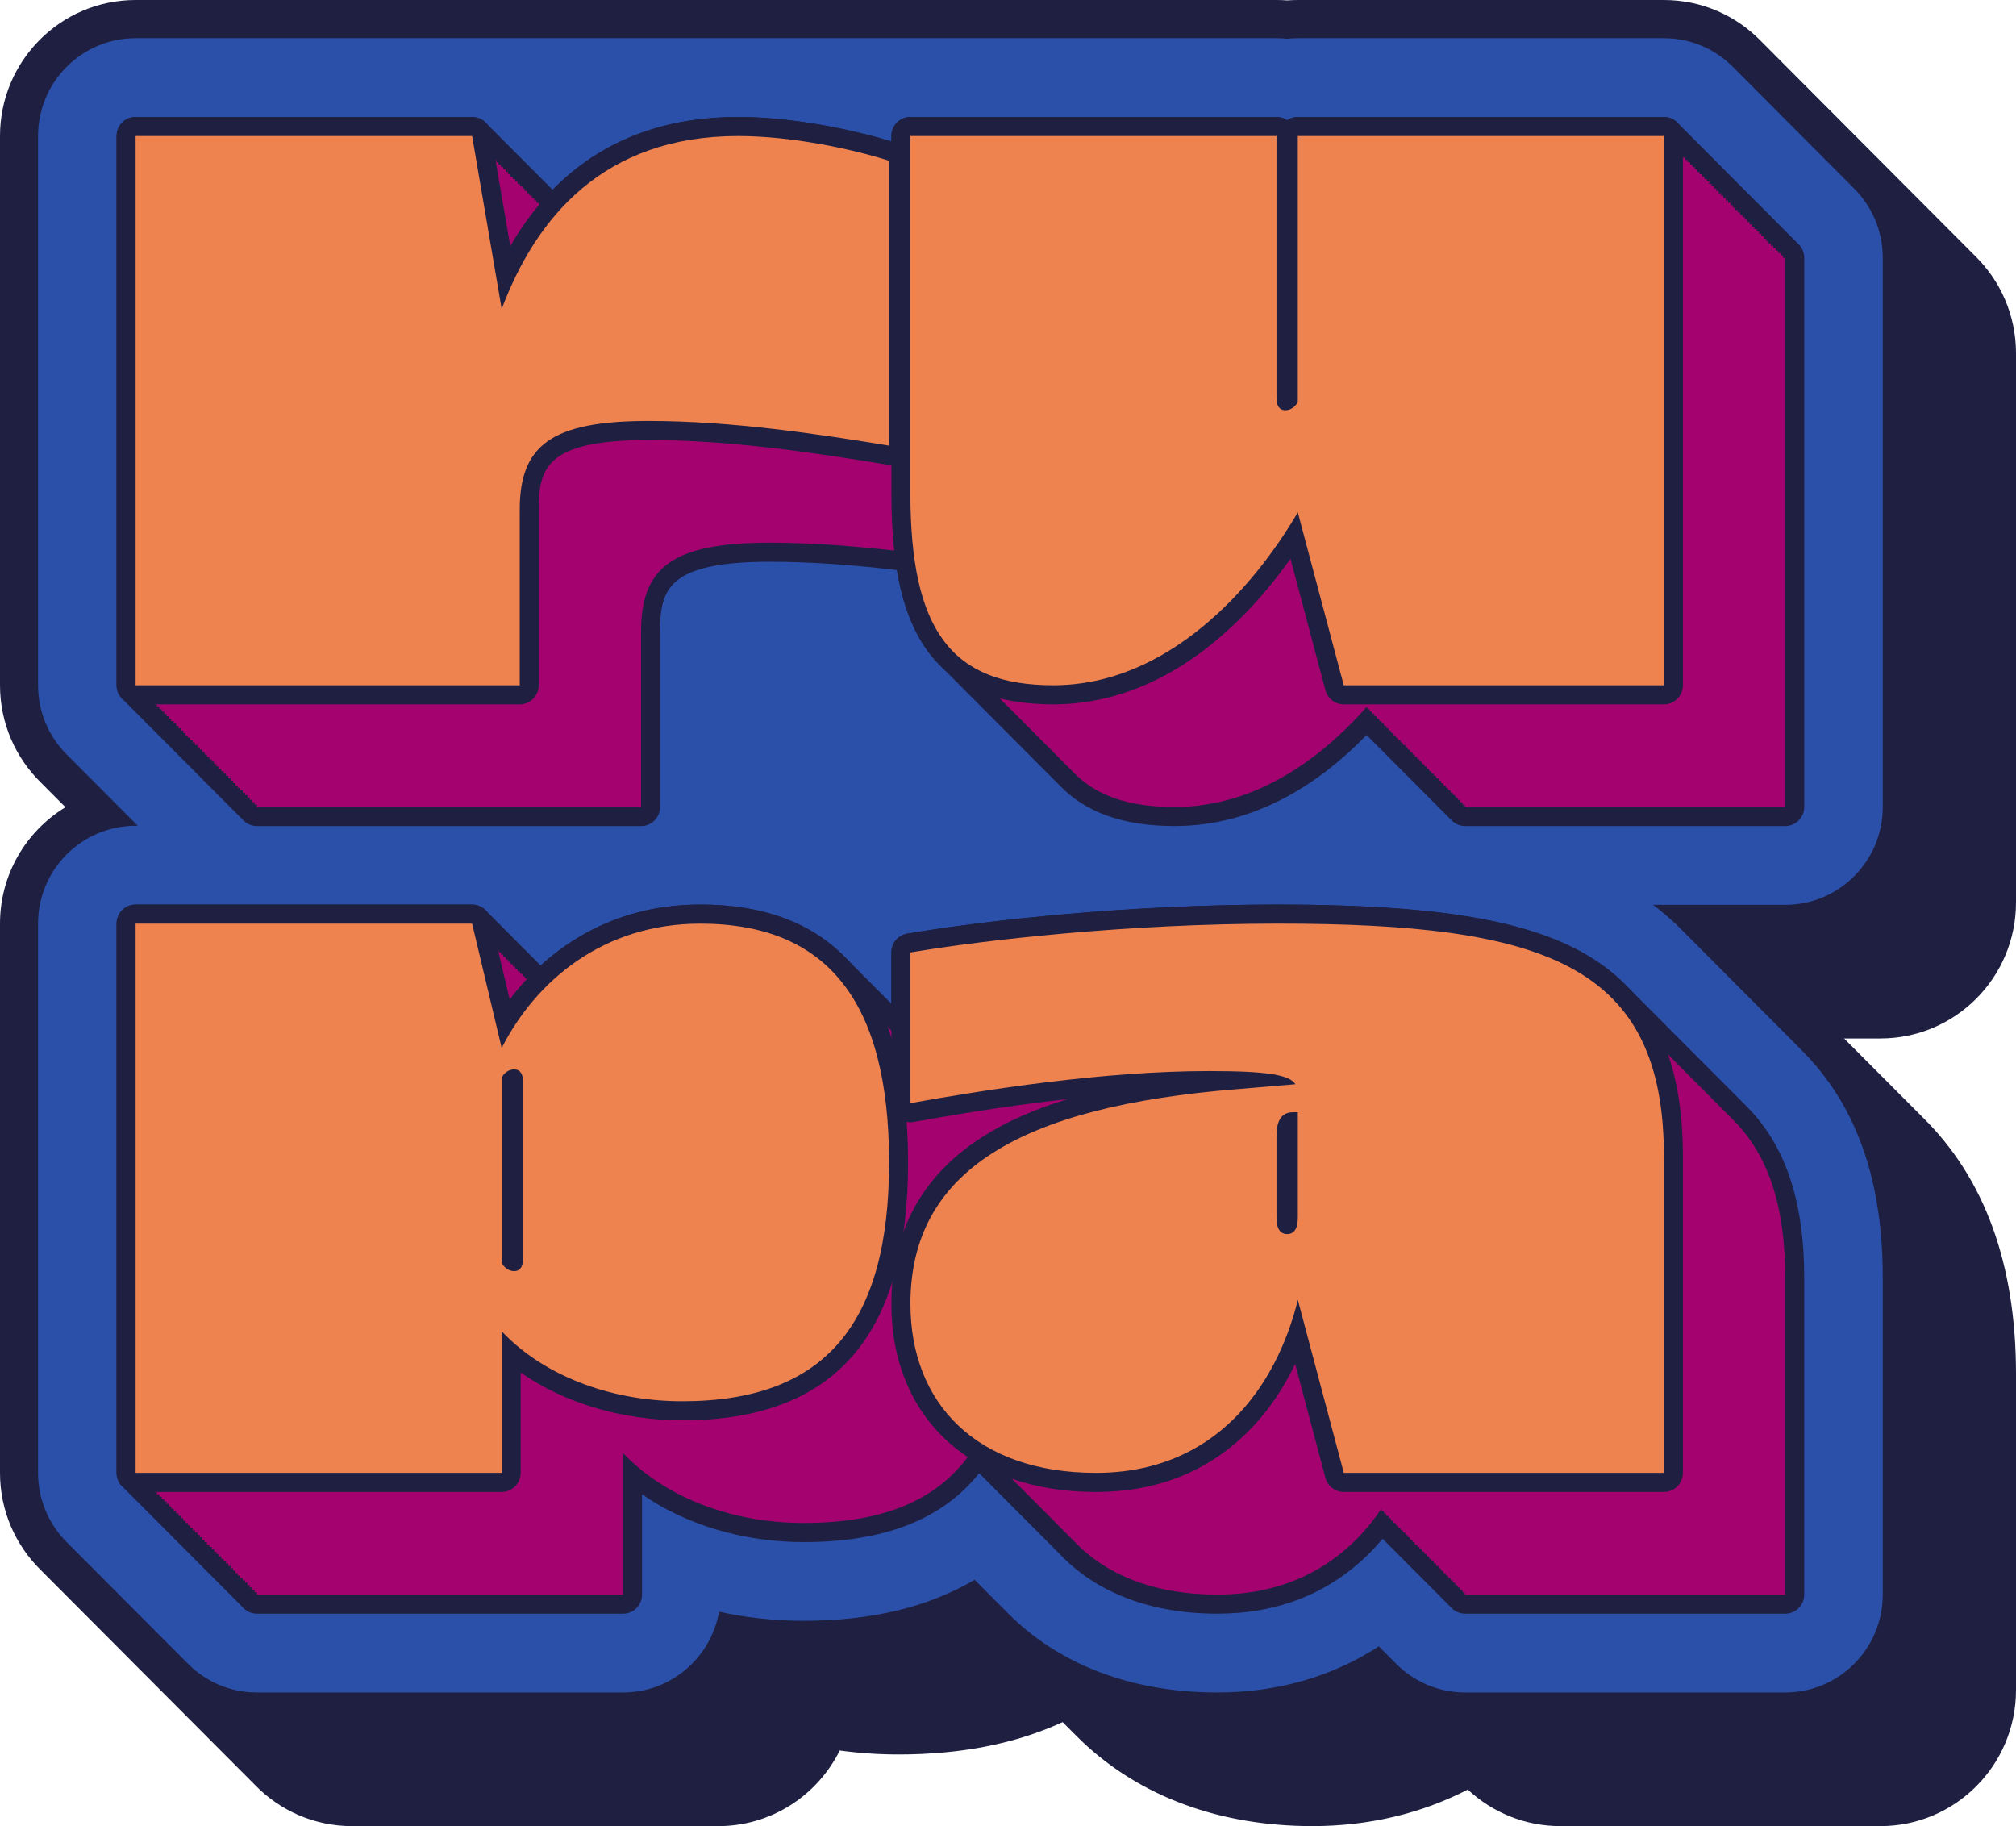 <svg width="106" height="96" viewBox="0 0 106 96" fill="none" xmlns="http://www.w3.org/2000/svg">
<g clip-path="url(#clip0_4093_2891)">
<path d="M106 47.443V18.57C106 16.563 105.174 14.75 103.847 13.452C103.806 13.409 103.765 13.368 103.722 13.326C103.681 13.284 103.64 13.242 103.597 13.201C103.556 13.158 103.514 13.117 103.472 13.075C103.431 13.033 103.389 12.991 103.347 12.95C103.306 12.907 103.264 12.866 103.222 12.824C103.18 12.782 103.139 12.74 103.097 12.699C103.055 12.656 103.014 12.615 102.972 12.573C102.93 12.531 102.889 12.489 102.846 12.448C102.805 12.405 102.764 12.364 102.721 12.322C102.68 12.28 102.639 12.238 102.596 12.197C102.555 12.154 102.514 12.113 102.471 12.072C102.43 12.029 102.389 11.988 102.346 11.946C102.305 11.903 102.264 11.862 102.221 11.821C102.18 11.778 102.138 11.736 102.096 11.695C102.055 11.652 102.013 11.611 101.971 11.57C101.93 11.527 101.888 11.486 101.846 11.444C101.804 11.402 101.763 11.36 101.721 11.319C101.679 11.276 101.638 11.235 101.596 11.193C101.554 11.151 101.513 11.109 101.47 11.068C101.429 11.025 101.388 10.984 101.345 10.942C101.304 10.9 101.263 10.858 101.22 10.817C101.179 10.774 101.138 10.733 101.095 10.691C101.054 10.649 101.013 10.607 100.97 10.566C100.929 10.523 100.888 10.482 100.845 10.44C100.804 10.398 100.762 10.356 100.72 10.315C100.679 10.272 100.637 10.231 100.595 10.19C100.554 10.147 100.512 10.105 100.47 10.064C100.428 10.021 100.387 9.98 100.345 9.939C100.303 9.896 100.262 9.854 100.22 9.813C100.178 9.77 100.137 9.729 100.094 9.688C100.053 9.645 100.012 9.604 99.969 9.562C99.928 9.519 99.887 9.478 99.844 9.437C99.803 9.394 99.762 9.353 99.719 9.311C99.678 9.269 99.637 9.227 99.594 9.186C99.553 9.143 99.512 9.102 99.469 9.06C99.428 9.018 99.386 8.976 99.344 8.935C99.303 8.892 99.261 8.851 99.219 8.809C99.178 8.767 99.136 8.725 99.094 8.684C99.052 8.641 99.011 8.6 98.969 8.558C98.927 8.516 98.886 8.474 98.844 8.433C98.802 8.39 98.761 8.349 98.719 8.307C98.677 8.265 98.636 8.223 98.593 8.182C98.552 8.139 98.511 8.098 98.468 8.056C98.427 8.014 98.386 7.972 98.343 7.931C98.302 7.888 98.261 7.847 98.218 7.806C98.177 7.763 98.136 7.721 98.093 7.68C98.052 7.637 98.01 7.596 97.968 7.555C97.927 7.512 97.885 7.471 97.843 7.429C97.802 7.386 97.76 7.345 97.718 7.304C97.677 7.261 97.635 7.22 97.593 7.178C97.551 7.136 97.51 7.094 97.468 7.053C97.426 7.01 97.385 6.969 97.343 6.927C97.301 6.885 97.26 6.843 97.217 6.802C97.176 6.759 97.135 6.718 97.092 6.676C97.051 6.634 97.01 6.592 96.967 6.551C96.926 6.508 96.885 6.467 96.842 6.425C96.801 6.383 96.76 6.341 96.717 6.3C96.676 6.257 96.635 6.216 96.592 6.174C96.551 6.132 96.509 6.09 96.467 6.049C96.426 6.006 96.384 5.965 96.342 5.923C96.3 5.881 96.259 5.839 96.217 5.798C96.175 5.755 96.134 5.714 96.092 5.673C96.05 5.63 96.009 5.588 95.966 5.547C95.925 5.504 95.884 5.463 95.841 5.422C95.8 5.379 95.759 5.338 95.716 5.296C95.675 5.253 95.634 5.212 95.591 5.171C95.55 5.128 95.509 5.087 95.466 5.045C95.425 5.003 95.384 4.961 95.341 4.92C95.3 4.877 95.258 4.836 95.216 4.794C95.175 4.752 95.133 4.71 95.091 4.669C95.05 4.626 95.008 4.585 94.966 4.543C94.924 4.501 94.883 4.459 94.841 4.418C94.799 4.375 94.758 4.334 94.716 4.292C94.674 4.25 94.633 4.208 94.591 4.167C94.549 4.124 94.508 4.083 94.465 4.041C94.424 3.999 94.383 3.957 94.34 3.916C94.299 3.873 94.258 3.832 94.215 3.79C94.174 3.748 94.133 3.706 94.09 3.665C94.049 3.622 94.008 3.581 93.965 3.54C93.924 3.497 93.882 3.455 93.84 3.414C93.799 3.371 93.757 3.33 93.715 3.289C93.674 3.246 93.632 3.205 93.59 3.163C93.549 3.12 93.507 3.079 93.465 3.038C93.423 2.995 93.382 2.954 93.34 2.912C93.298 2.87 93.257 2.828 93.215 2.787C93.173 2.744 93.132 2.703 93.09 2.661C93.048 2.619 93.007 2.577 92.964 2.536C92.923 2.493 92.882 2.452 92.839 2.41C92.798 2.368 92.757 2.326 92.714 2.285C92.673 2.242 92.632 2.201 92.589 2.159C91.294 0.828 89.487 0 87.487 0H68.239C68.05 0 67.864 0.008 67.677 0.021C67.492 0.006 67.306 0 67.117 0H7.13C3.192 0 0 3.202 0 7.152V36.025C0 38.031 0.826 39.844 2.153 41.143C2.194 41.186 2.235 41.227 2.278 41.269C2.319 41.311 2.36 41.353 2.403 41.394C2.444 41.437 2.486 41.478 2.528 41.52C2.569 41.562 2.611 41.603 2.653 41.645C2.694 41.688 2.736 41.729 2.778 41.77C2.82 41.813 2.861 41.855 2.903 41.896C2.945 41.938 2.986 41.98 3.028 42.021C3.07 42.064 3.111 42.105 3.154 42.147C3.195 42.19 3.236 42.231 3.279 42.272C3.32 42.315 3.361 42.356 3.404 42.398C3.416 42.41 3.427 42.424 3.44 42.437C1.378 43.69 0 45.962 0 48.557V77.43C0 79.437 0.826 81.25 2.153 82.548C2.194 82.591 2.235 82.632 2.278 82.674C2.319 82.716 2.36 82.758 2.403 82.799C2.444 82.842 2.486 82.883 2.528 82.925C2.569 82.967 2.611 83.009 2.653 83.05C2.694 83.093 2.736 83.134 2.778 83.176C2.82 83.218 2.861 83.26 2.903 83.301C2.945 83.344 2.986 83.385 3.028 83.427C3.07 83.469 3.111 83.511 3.154 83.552C3.195 83.595 3.236 83.636 3.279 83.677C3.32 83.72 3.361 83.762 3.404 83.803C3.445 83.846 3.486 83.887 3.529 83.928C3.57 83.971 3.611 84.013 3.654 84.054C3.695 84.097 3.736 84.138 3.779 84.179C3.82 84.222 3.862 84.263 3.904 84.305C3.945 84.347 3.987 84.389 4.029 84.43C4.07 84.473 4.112 84.514 4.154 84.556C4.196 84.599 4.237 84.64 4.279 84.681C4.321 84.724 4.362 84.765 4.404 84.807C4.446 84.849 4.487 84.891 4.53 84.932C4.571 84.975 4.612 85.016 4.655 85.058C4.696 85.1 4.737 85.142 4.78 85.183C4.821 85.226 4.862 85.267 4.905 85.309C4.946 85.351 4.987 85.393 5.03 85.434C5.071 85.477 5.112 85.518 5.155 85.56C5.196 85.602 5.238 85.644 5.28 85.685C5.321 85.728 5.363 85.769 5.405 85.811C5.446 85.853 5.488 85.895 5.53 85.936C5.572 85.979 5.613 86.02 5.655 86.061C5.697 86.104 5.738 86.145 5.78 86.187C5.822 86.23 5.863 86.271 5.905 86.312C5.947 86.355 5.988 86.397 6.031 86.438C6.072 86.481 6.113 86.522 6.156 86.563C6.197 86.606 6.238 86.647 6.281 86.689C6.322 86.731 6.363 86.773 6.406 86.814C6.447 86.857 6.488 86.898 6.531 86.94C6.572 86.982 6.614 87.024 6.656 87.065C6.697 87.108 6.739 87.149 6.781 87.191C6.822 87.233 6.864 87.275 6.906 87.316C6.947 87.359 6.989 87.4 7.031 87.442C7.073 87.484 7.114 87.526 7.156 87.567C7.198 87.61 7.239 87.651 7.281 87.693C7.323 87.735 7.364 87.777 7.407 87.818C7.448 87.861 7.489 87.902 7.532 87.944C7.573 87.986 7.614 88.028 7.657 88.069C7.698 88.112 7.739 88.153 7.782 88.195C7.823 88.237 7.864 88.278 7.907 88.32C7.948 88.363 7.989 88.404 8.032 88.445C8.073 88.488 8.115 88.529 8.157 88.571C8.198 88.614 8.24 88.655 8.282 88.696C8.323 88.739 8.365 88.78 8.407 88.822C8.449 88.865 8.49 88.906 8.532 88.947C8.574 88.99 8.615 89.031 8.657 89.073C8.699 89.115 8.74 89.157 8.783 89.198C8.824 89.241 8.865 89.282 8.908 89.324C8.949 89.366 8.99 89.408 9.033 89.449C9.074 89.492 9.115 89.533 9.158 89.575C9.199 89.617 9.24 89.659 9.283 89.7C9.324 89.743 9.365 89.784 9.408 89.826C9.449 89.868 9.491 89.91 9.533 89.951C9.574 89.994 9.616 90.035 9.658 90.076C9.699 90.119 9.741 90.161 9.783 90.202C9.825 90.245 9.866 90.286 9.908 90.328C9.95 90.37 9.991 90.412 10.034 90.453C10.075 90.496 10.116 90.537 10.159 90.578C10.2 90.621 10.241 90.662 10.284 90.704C10.325 90.747 10.366 90.788 10.409 90.829C10.45 90.872 10.491 90.913 10.534 90.955C10.575 90.998 10.616 91.039 10.659 91.08C10.7 91.123 10.742 91.164 10.784 91.206C10.825 91.248 10.867 91.29 10.909 91.331C10.95 91.374 10.992 91.415 11.034 91.457C11.075 91.499 11.117 91.541 11.159 91.582C11.201 91.625 11.242 91.666 11.284 91.708C11.326 91.75 11.367 91.792 11.409 91.833C11.451 91.876 11.492 91.917 11.534 91.959C11.576 92.001 11.617 92.043 11.66 92.084C11.701 92.127 11.742 92.168 11.785 92.21C11.826 92.252 11.867 92.294 11.91 92.335C11.951 92.378 11.992 92.419 12.035 92.46C12.076 92.503 12.117 92.544 12.16 92.586C12.201 92.629 12.243 92.67 12.285 92.711C12.326 92.754 12.368 92.796 12.41 92.837C12.451 92.879 12.493 92.921 12.535 92.962C12.576 93.005 12.618 93.046 12.66 93.088C12.702 93.13 12.743 93.172 12.785 93.213C12.827 93.256 12.868 93.297 12.911 93.339C12.952 93.381 12.993 93.423 13.036 93.464C13.077 93.507 13.118 93.548 13.161 93.59C13.202 93.632 13.243 93.674 13.286 93.715C13.327 93.758 13.368 93.799 13.411 93.841C14.706 95.172 16.513 96 18.513 96H37.761C40.562 96 42.985 94.38 44.152 92.024C45.166 92.163 46.203 92.233 47.255 92.233C50.543 92.233 53.422 91.662 55.871 90.533C55.888 90.55 55.905 90.566 55.923 90.582C55.964 90.624 56.005 90.666 56.048 90.708C56.089 90.749 56.13 90.792 56.173 90.833C56.214 90.874 56.255 90.917 56.298 90.959C56.339 91 56.381 91.043 56.423 91.084C56.464 91.126 56.506 91.168 56.548 91.21C56.667 91.33 56.787 91.449 56.911 91.565C59.982 94.466 64.165 95.999 69.006 95.999C71.993 95.999 74.754 95.328 77.177 94.078C78.464 95.281 80.185 95.999 82.039 95.999H98.87C102.808 95.999 106 92.797 106 88.847V72.225C106 66.464 104.356 61.952 101.105 58.749C101.064 58.708 101.023 58.665 100.98 58.624C100.939 58.582 100.898 58.539 100.855 58.498C100.814 58.457 100.772 58.414 100.73 58.373C100.689 58.331 100.647 58.289 100.605 58.247C100.564 58.206 100.522 58.163 100.48 58.122C100.438 58.08 100.397 58.038 100.355 57.996C100.313 57.955 100.272 57.912 100.23 57.871C100.188 57.829 100.147 57.787 100.104 57.745C100.063 57.704 100.022 57.661 99.979 57.62C99.938 57.578 99.897 57.536 99.854 57.494C99.813 57.453 99.772 57.41 99.729 57.369C99.688 57.328 99.647 57.285 99.604 57.243C99.563 57.202 99.522 57.159 99.479 57.118C99.438 57.077 99.397 57.034 99.354 56.992C99.313 56.951 99.271 56.908 99.229 56.867C99.188 56.826 99.146 56.783 99.104 56.742C99.062 56.7 99.021 56.657 98.979 56.616C98.937 56.575 98.896 56.532 98.854 56.491C98.812 56.449 98.771 56.407 98.728 56.365C98.687 56.324 98.646 56.281 98.603 56.24C98.562 56.198 98.521 56.156 98.478 56.114C98.437 56.073 98.396 56.03 98.353 55.989C98.312 55.947 98.271 55.905 98.228 55.863C98.187 55.822 98.146 55.779 98.103 55.738C98.062 55.696 98.02 55.654 97.978 55.612C97.937 55.571 97.895 55.528 97.853 55.487C97.812 55.445 97.77 55.403 97.728 55.361C97.686 55.32 97.645 55.277 97.603 55.236C97.561 55.194 97.52 55.152 97.478 55.11C97.436 55.069 97.395 55.026 97.353 54.985C97.311 54.944 97.27 54.901 97.227 54.859C97.186 54.818 97.145 54.775 97.102 54.734C97.061 54.693 97.02 54.65 96.977 54.608C96.972 54.603 96.967 54.599 96.962 54.593H98.87C102.808 54.593 106 51.392 106 47.442V47.443ZM46.684 43.02C46.396 43.069 46.114 43.136 45.84 43.217V40.7C46.049 40.703 46.26 40.706 46.471 40.711C46.486 40.727 46.502 40.742 46.517 40.755C46.559 40.797 46.6 40.839 46.642 40.881C46.684 40.922 46.725 40.965 46.767 41.006C46.809 41.048 46.85 41.09 46.892 41.132C46.934 41.173 46.975 41.216 47.018 41.257C47.059 41.299 47.1 41.341 47.143 41.383C47.184 41.424 47.225 41.467 47.268 41.508C47.309 41.55 47.35 41.592 47.393 41.634C47.434 41.675 47.475 41.718 47.518 41.759C47.559 41.8 47.6 41.843 47.643 41.885C47.684 41.926 47.726 41.969 47.768 42.01C47.809 42.051 47.851 42.094 47.893 42.136C47.934 42.177 47.976 42.22 48.018 42.261C48.06 42.302 48.101 42.345 48.143 42.386C48.185 42.428 48.226 42.471 48.269 42.512C48.31 42.553 48.351 42.596 48.394 42.637C48.426 42.67 48.459 42.703 48.491 42.736C47.838 42.831 47.233 42.926 46.685 43.019L46.684 43.02Z" fill="#1F2041"/>
<path d="M98.995 42.424V13.551C98.995 12.098 98.394 10.788 97.429 9.852C97.388 9.809 97.346 9.768 97.304 9.727C97.263 9.684 97.221 9.642 97.179 9.601C97.137 9.558 97.096 9.517 97.054 9.476C97.012 9.433 96.971 9.392 96.928 9.35C96.887 9.307 96.846 9.266 96.803 9.225C96.762 9.182 96.721 9.141 96.678 9.099C96.637 9.056 96.596 9.015 96.553 8.974C96.512 8.931 96.471 8.89 96.428 8.848C96.387 8.806 96.346 8.764 96.303 8.723C96.262 8.68 96.221 8.639 96.178 8.597C96.137 8.555 96.095 8.513 96.053 8.472C96.012 8.429 95.97 8.388 95.928 8.346C95.886 8.304 95.845 8.262 95.803 8.221C95.761 8.178 95.72 8.137 95.678 8.095C95.636 8.053 95.595 8.011 95.552 7.97C95.511 7.927 95.47 7.886 95.427 7.844C95.386 7.802 95.345 7.76 95.302 7.719C95.261 7.676 95.22 7.635 95.177 7.594C95.136 7.551 95.095 7.509 95.052 7.468C95.011 7.425 94.97 7.384 94.927 7.343C94.886 7.3 94.844 7.259 94.802 7.217C94.761 7.174 94.719 7.133 94.677 7.092C94.636 7.049 94.594 7.008 94.552 6.966C94.51 6.923 94.469 6.882 94.427 6.841C94.385 6.798 94.344 6.757 94.302 6.715C94.26 6.673 94.219 6.631 94.177 6.59C94.135 6.547 94.094 6.506 94.051 6.464C94.01 6.422 93.969 6.38 93.926 6.339C93.885 6.296 93.844 6.255 93.801 6.213C93.76 6.171 93.719 6.129 93.676 6.088C93.635 6.045 93.594 6.004 93.551 5.962C93.51 5.92 93.469 5.878 93.426 5.837C93.385 5.794 93.343 5.753 93.301 5.711C93.26 5.669 93.218 5.627 93.176 5.586C93.135 5.543 93.093 5.502 93.051 5.461C93.009 5.418 92.968 5.376 92.926 5.335C92.884 5.292 92.843 5.251 92.8 5.21C92.759 5.167 92.718 5.126 92.675 5.084C92.634 5.041 92.593 5 92.55 4.959C92.509 4.916 92.468 4.875 92.425 4.833C92.384 4.79 92.343 4.749 92.3 4.708C92.259 4.665 92.218 4.624 92.175 4.582C92.134 4.54 92.093 4.498 92.05 4.457C92.009 4.414 91.967 4.373 91.925 4.331C91.884 4.289 91.842 4.247 91.8 4.206C91.758 4.163 91.717 4.122 91.675 4.08C91.633 4.038 91.592 3.996 91.55 3.955C91.508 3.912 91.467 3.871 91.424 3.829C91.383 3.787 91.342 3.745 91.299 3.704C91.258 3.661 91.217 3.62 91.174 3.578C90.241 2.61 88.935 2.008 87.487 2.008H68.239C68.049 2.008 67.863 2.018 67.679 2.038C67.495 2.018 67.307 2.008 67.117 2.008H7.13C4.298 2.008 2.001 4.311 2.001 7.152V36.025C2.001 37.478 2.603 38.788 3.568 39.724C3.609 39.767 3.65 39.808 3.693 39.849C3.734 39.892 3.775 39.934 3.818 39.975C3.859 40.018 3.9 40.059 3.943 40.1C3.984 40.143 4.025 40.184 4.068 40.226C4.109 40.269 4.151 40.31 4.193 40.351C4.234 40.394 4.276 40.435 4.318 40.477C4.359 40.52 4.401 40.561 4.443 40.602C4.484 40.645 4.526 40.686 4.568 40.728C4.61 40.77 4.651 40.812 4.693 40.853C4.735 40.896 4.776 40.937 4.818 40.979C4.86 41.021 4.901 41.063 4.944 41.104C4.985 41.147 5.026 41.188 5.069 41.23C5.11 41.272 5.151 41.314 5.194 41.355C5.235 41.398 5.276 41.439 5.319 41.481C5.36 41.523 5.401 41.565 5.444 41.606C5.485 41.649 5.527 41.69 5.569 41.731C5.61 41.774 5.652 41.816 5.694 41.857C5.735 41.9 5.777 41.941 5.819 41.983C5.86 42.025 5.902 42.066 5.944 42.108C5.986 42.151 6.027 42.192 6.069 42.233C6.111 42.276 6.152 42.318 6.194 42.359C6.236 42.401 6.277 42.443 6.32 42.484C6.361 42.527 6.402 42.568 6.445 42.61C6.486 42.653 6.527 42.694 6.57 42.735C6.611 42.778 6.652 42.819 6.695 42.861C6.736 42.903 6.777 42.945 6.82 42.986C6.861 43.029 6.902 43.07 6.945 43.112C6.986 43.154 7.028 43.196 7.07 43.237C7.111 43.28 7.153 43.321 7.195 43.363C7.211 43.379 7.226 43.397 7.244 43.413H7.13C4.298 43.413 2.001 45.717 2.001 48.557V77.43C2.001 78.883 2.603 80.193 3.568 81.129C3.609 81.172 3.65 81.213 3.693 81.255C3.734 81.297 3.775 81.339 3.818 81.38C3.859 81.423 3.9 81.464 3.943 81.506C3.984 81.548 4.025 81.59 4.068 81.631C4.109 81.674 4.151 81.715 4.193 81.757C4.234 81.799 4.276 81.841 4.318 81.882C4.359 81.925 4.401 81.966 4.443 82.008C4.484 82.05 4.526 82.092 4.568 82.133C4.61 82.176 4.651 82.217 4.693 82.258C4.735 82.301 4.776 82.343 4.818 82.384C4.86 82.427 4.901 82.468 4.944 82.509C4.985 82.552 5.026 82.594 5.069 82.635C5.11 82.678 5.151 82.719 5.194 82.76C5.235 82.803 5.276 82.844 5.319 82.886C5.36 82.928 5.401 82.97 5.444 83.011C5.485 83.054 5.527 83.095 5.569 83.137C5.61 83.18 5.652 83.221 5.694 83.262C5.735 83.305 5.777 83.346 5.819 83.388C5.86 83.43 5.902 83.472 5.944 83.513C5.986 83.556 6.027 83.597 6.069 83.639C6.111 83.681 6.152 83.723 6.194 83.764C6.236 83.807 6.277 83.848 6.32 83.89C6.361 83.932 6.402 83.974 6.445 84.015C6.486 84.058 6.527 84.099 6.57 84.141C6.611 84.183 6.652 84.225 6.695 84.266C6.736 84.309 6.777 84.35 6.82 84.391C6.861 84.434 6.902 84.476 6.945 84.517C6.986 84.56 7.028 84.601 7.07 84.642C7.111 84.685 7.153 84.727 7.195 84.768C7.236 84.811 7.278 84.852 7.32 84.893C7.362 84.936 7.403 84.977 7.445 85.019C7.487 85.061 7.528 85.103 7.57 85.144C7.612 85.187 7.653 85.228 7.696 85.27C7.737 85.312 7.778 85.354 7.821 85.395C7.862 85.438 7.903 85.479 7.946 85.521C7.987 85.563 8.028 85.605 8.071 85.646C8.112 85.689 8.153 85.73 8.196 85.772C8.237 85.814 8.278 85.856 8.321 85.897C8.362 85.94 8.404 85.981 8.446 86.023C8.487 86.065 8.529 86.107 8.571 86.148C8.612 86.191 8.654 86.232 8.696 86.274C8.738 86.316 8.779 86.358 8.821 86.399C8.863 86.442 8.904 86.483 8.946 86.525C8.988 86.567 9.029 86.609 9.072 86.65C9.113 86.693 9.154 86.734 9.197 86.775C9.238 86.818 9.279 86.859 9.322 86.901C9.363 86.944 9.404 86.985 9.447 87.026C9.488 87.069 9.529 87.11 9.572 87.152C9.613 87.195 9.654 87.236 9.697 87.277C9.738 87.32 9.78 87.361 9.822 87.403C10.755 88.371 12.061 88.974 13.51 88.974H32.757C35.284 88.974 37.383 87.142 37.809 84.729C39.233 85.044 40.724 85.207 42.253 85.207C45.81 85.207 48.819 84.483 51.243 83.05C51.272 83.079 51.301 83.108 51.331 83.137C51.372 83.178 51.413 83.221 51.456 83.262C51.497 83.304 51.538 83.346 51.581 83.388C51.622 83.429 51.663 83.472 51.706 83.513C51.747 83.555 51.788 83.597 51.831 83.639C51.872 83.68 51.914 83.723 51.956 83.764C51.997 83.805 52.039 83.848 52.081 83.89C52.123 83.931 52.164 83.974 52.206 84.015C52.248 84.056 52.289 84.099 52.331 84.141C52.373 84.182 52.414 84.225 52.456 84.266C52.498 84.307 52.539 84.35 52.582 84.391C52.623 84.433 52.664 84.476 52.707 84.517C52.748 84.558 52.789 84.601 52.832 84.642C52.873 84.684 52.914 84.727 52.957 84.768C53.063 84.876 53.171 84.983 53.28 85.085C55.973 87.629 59.681 88.974 64.002 88.974C67.16 88.974 70.047 88.142 72.497 86.55C72.535 86.588 72.573 86.627 72.612 86.665C72.653 86.708 72.695 86.749 72.737 86.79C72.779 86.833 72.82 86.875 72.862 86.916C72.904 86.959 72.945 87 72.987 87.041C73.029 87.084 73.07 87.126 73.113 87.167C73.154 87.21 73.195 87.251 73.238 87.292C73.279 87.335 73.32 87.376 73.363 87.418C74.305 88.388 75.614 88.974 77.035 88.974H93.866C96.698 88.974 98.995 86.67 98.995 83.829V67.207C98.995 63.863 98.431 61.097 97.269 58.75C96.617 57.434 95.779 56.264 94.762 55.242C94.721 55.2 94.678 55.158 94.637 55.117C94.596 55.074 94.553 55.033 94.512 54.991C94.471 54.949 94.428 54.907 94.387 54.866C94.345 54.823 94.303 54.782 94.262 54.74C94.22 54.698 94.178 54.656 94.136 54.615C94.095 54.572 94.053 54.531 94.011 54.489C93.97 54.447 93.928 54.405 93.886 54.364C93.845 54.321 93.802 54.28 93.761 54.238C93.72 54.196 93.677 54.154 93.636 54.113C93.595 54.07 93.552 54.029 93.511 53.987C93.47 53.945 93.427 53.903 93.386 53.862C93.345 53.819 93.302 53.778 93.261 53.736C93.22 53.694 93.177 53.653 93.136 53.611C93.094 53.568 93.052 53.527 93.011 53.486C92.969 53.443 92.927 53.401 92.886 53.36C92.844 53.318 92.802 53.276 92.76 53.235C92.719 53.192 92.677 53.151 92.635 53.109C92.594 53.066 92.552 53.025 92.51 52.984C92.469 52.941 92.427 52.9 92.385 52.858C92.344 52.816 92.301 52.774 92.26 52.733C92.219 52.69 92.176 52.649 92.135 52.607C92.094 52.565 92.051 52.523 92.01 52.482C91.969 52.439 91.926 52.398 91.885 52.356C91.844 52.314 91.801 52.272 91.76 52.231C91.719 52.188 91.676 52.147 91.635 52.105C91.593 52.063 91.551 52.021 91.51 51.98C91.468 51.937 91.426 51.896 91.385 51.855C91.343 51.812 91.301 51.77 91.259 51.729C91.218 51.686 91.176 51.645 91.134 51.603C91.093 51.561 91.05 51.52 91.009 51.478C90.968 51.435 90.925 51.394 90.884 51.353C90.843 51.31 90.8 51.269 90.759 51.227C90.718 51.184 90.675 51.143 90.634 51.102C90.593 51.059 90.55 51.018 90.509 50.976C90.468 50.934 90.425 50.892 90.384 50.851C90.343 50.808 90.3 50.767 90.259 50.725C90.217 50.683 90.175 50.641 90.134 50.6C90.092 50.557 90.05 50.516 90.008 50.474C89.967 50.432 89.925 50.39 89.883 50.349C89.842 50.306 89.8 50.265 89.758 50.223C89.717 50.181 89.674 50.139 89.633 50.098C89.592 50.055 89.549 50.014 89.508 49.972C89.467 49.93 89.424 49.888 89.383 49.847C89.342 49.804 89.299 49.763 89.258 49.721C89.217 49.679 89.174 49.637 89.133 49.596C89.092 49.553 89.049 49.512 89.008 49.471C88.966 49.428 88.924 49.386 88.883 49.345C88.841 49.302 88.799 49.261 88.758 49.22C88.716 49.177 88.674 49.136 88.632 49.094C88.591 49.051 88.549 49.01 88.507 48.969C88.02 48.465 87.49 47.999 86.919 47.568H93.866C96.698 47.568 98.995 45.265 98.995 42.424Z" fill="#2B50AA"/>
<path d="M94.508 12.782C94.47 12.736 94.428 12.694 94.383 12.656C94.345 12.611 94.303 12.568 94.258 12.531C94.22 12.486 94.178 12.443 94.133 12.405C94.095 12.36 94.052 12.317 94.007 12.28C93.97 12.235 93.927 12.192 93.882 12.154C93.845 12.109 93.802 12.066 93.757 12.029C93.72 11.984 93.677 11.941 93.632 11.903C93.595 11.858 93.552 11.816 93.507 11.778C93.47 11.733 93.427 11.69 93.382 11.652C93.344 11.607 93.302 11.565 93.257 11.527C93.219 11.482 93.177 11.439 93.132 11.401C93.094 11.356 93.052 11.314 93.007 11.276C92.969 11.231 92.927 11.188 92.882 11.15C92.844 11.105 92.802 11.063 92.757 11.025C92.719 10.98 92.677 10.937 92.632 10.899C92.594 10.854 92.551 10.812 92.506 10.774C92.469 10.729 92.426 10.686 92.381 10.649C92.344 10.603 92.301 10.561 92.256 10.523C92.219 10.478 92.176 10.435 92.131 10.398C92.094 10.352 92.051 10.31 92.006 10.272C91.969 10.227 91.926 10.184 91.881 10.147C91.843 10.101 91.801 10.059 91.756 10.021C91.718 9.976 91.676 9.933 91.631 9.896C91.593 9.851 91.551 9.808 91.506 9.77C91.468 9.725 91.426 9.682 91.381 9.645C91.343 9.6 91.3 9.557 91.255 9.519C91.218 9.474 91.175 9.432 91.13 9.394C91.093 9.349 91.05 9.306 91.005 9.268C90.968 9.223 90.925 9.181 90.88 9.143C90.843 9.098 90.8 9.055 90.755 9.017C90.718 8.972 90.675 8.93 90.63 8.892C90.593 8.847 90.55 8.804 90.505 8.767C90.467 8.721 90.425 8.679 90.38 8.641C90.342 8.596 90.3 8.553 90.255 8.516C90.217 8.47 90.175 8.428 90.13 8.39C90.092 8.345 90.05 8.302 90.005 8.265C89.967 8.219 89.925 8.177 89.879 8.139C89.842 8.094 89.799 8.051 89.754 8.014C89.717 7.969 89.674 7.926 89.629 7.888C89.592 7.843 89.549 7.8 89.504 7.763C89.467 7.718 89.424 7.675 89.379 7.637C89.342 7.592 89.299 7.549 89.254 7.512C89.216 7.467 89.174 7.424 89.129 7.386C89.091 7.341 89.049 7.299 89.004 7.261C88.966 7.216 88.924 7.173 88.879 7.135C88.841 7.09 88.799 7.048 88.754 7.01C88.716 6.965 88.674 6.922 88.629 6.884C88.591 6.839 88.549 6.797 88.504 6.759C88.466 6.714 88.424 6.671 88.378 6.634C88.341 6.588 88.298 6.546 88.253 6.508C88.07 6.288 87.794 6.148 87.487 6.148H68.239C68.031 6.148 67.837 6.212 67.678 6.32C67.518 6.211 67.326 6.148 67.117 6.148H47.869C47.316 6.148 46.869 6.597 46.869 7.152V7.437C44.902 6.829 41.689 6.148 38.808 6.148C35.306 6.148 32.336 7.149 29.978 9.124C29.66 9.39 29.354 9.676 29.057 9.979C29.029 9.95 29.001 9.921 28.971 9.896C28.933 9.851 28.891 9.808 28.846 9.77C28.808 9.725 28.766 9.682 28.721 9.645C28.683 9.6 28.64 9.557 28.595 9.519C28.558 9.474 28.515 9.432 28.47 9.394C28.433 9.349 28.39 9.306 28.345 9.268C28.308 9.223 28.265 9.181 28.22 9.143C28.183 9.098 28.14 9.055 28.095 9.017C28.058 8.972 28.015 8.93 27.97 8.892C27.933 8.847 27.89 8.804 27.845 8.767C27.807 8.721 27.765 8.679 27.72 8.641C27.682 8.596 27.64 8.553 27.595 8.516C27.557 8.47 27.515 8.428 27.47 8.39C27.432 8.345 27.39 8.302 27.345 8.265C27.307 8.219 27.265 8.177 27.219 8.139C27.182 8.094 27.139 8.051 27.094 8.014C27.057 7.969 27.014 7.926 26.969 7.888C26.932 7.843 26.889 7.8 26.844 7.763C26.807 7.718 26.764 7.675 26.719 7.637C26.682 7.592 26.639 7.549 26.594 7.512C26.556 7.467 26.514 7.424 26.469 7.386C26.431 7.341 26.389 7.299 26.344 7.261C26.306 7.216 26.264 7.173 26.219 7.135C26.181 7.09 26.139 7.048 26.094 7.01C26.056 6.965 26.014 6.922 25.968 6.884C25.931 6.839 25.889 6.797 25.843 6.759C25.806 6.714 25.763 6.671 25.718 6.634C25.681 6.588 25.638 6.546 25.593 6.508C25.408 6.286 25.13 6.148 24.825 6.148H7.13C6.577 6.148 6.129 6.597 6.129 7.152V36.025C6.129 36.334 6.269 36.611 6.488 36.794C6.526 36.839 6.568 36.882 6.613 36.92C6.651 36.965 6.693 37.007 6.738 37.045C6.776 37.09 6.819 37.133 6.864 37.17C6.901 37.216 6.944 37.258 6.989 37.296C7.026 37.341 7.069 37.384 7.114 37.422C7.151 37.467 7.194 37.509 7.239 37.547C7.276 37.592 7.319 37.635 7.364 37.672C7.401 37.718 7.444 37.76 7.489 37.798C7.527 37.843 7.569 37.886 7.614 37.923C7.652 37.968 7.694 38.011 7.739 38.049C7.777 38.094 7.819 38.137 7.864 38.174C7.902 38.219 7.944 38.262 7.989 38.3C8.027 38.345 8.069 38.388 8.114 38.425C8.152 38.47 8.195 38.513 8.24 38.551C8.277 38.596 8.32 38.639 8.365 38.676C8.402 38.721 8.445 38.764 8.49 38.802C8.527 38.847 8.57 38.889 8.615 38.927C8.652 38.972 8.695 39.015 8.74 39.053C8.777 39.098 8.82 39.14 8.865 39.178C8.903 39.223 8.945 39.266 8.99 39.303C9.028 39.349 9.07 39.391 9.115 39.429C9.153 39.474 9.195 39.517 9.24 39.554C9.278 39.6 9.32 39.642 9.365 39.68C9.403 39.725 9.445 39.768 9.49 39.805C9.528 39.851 9.57 39.893 9.616 39.931C9.653 39.976 9.696 40.019 9.741 40.056C9.778 40.102 9.821 40.144 9.866 40.182C9.903 40.227 9.946 40.27 9.991 40.307C10.028 40.352 10.071 40.395 10.116 40.433C10.153 40.478 10.196 40.521 10.241 40.558C10.278 40.603 10.321 40.646 10.366 40.684C10.404 40.729 10.446 40.772 10.491 40.809C10.529 40.854 10.571 40.897 10.616 40.935C10.654 40.98 10.696 41.023 10.741 41.06C10.779 41.105 10.821 41.148 10.866 41.186C10.904 41.231 10.947 41.273 10.992 41.311C11.029 41.356 11.072 41.399 11.117 41.437C11.154 41.482 11.197 41.524 11.242 41.562C11.279 41.607 11.322 41.65 11.367 41.688C11.404 41.733 11.447 41.775 11.492 41.813C11.529 41.858 11.572 41.901 11.617 41.938C11.655 41.984 11.697 42.026 11.742 42.064C11.78 42.109 11.822 42.152 11.867 42.189C11.905 42.234 11.947 42.277 11.992 42.315C12.03 42.36 12.072 42.403 12.117 42.44C12.155 42.486 12.197 42.528 12.242 42.566C12.28 42.611 12.322 42.654 12.367 42.691C12.405 42.736 12.448 42.779 12.493 42.817C12.53 42.862 12.573 42.904 12.618 42.942C12.655 42.987 12.698 43.03 12.743 43.068C12.927 43.287 13.202 43.428 13.51 43.428H33.707C34.26 43.428 34.707 42.979 34.707 42.424V33.203C34.707 30.986 35.109 29.532 40.483 29.532C42.681 29.532 44.928 29.707 47.159 29.971C47.462 31.784 48.007 33.191 48.815 34.276C49.011 34.539 49.225 34.783 49.454 35.009C49.495 35.051 49.537 35.093 49.579 35.134C49.621 35.177 49.662 35.218 49.704 35.26C49.746 35.302 49.787 35.344 49.83 35.385C49.871 35.428 49.912 35.469 49.955 35.511C49.996 35.553 50.037 35.595 50.08 35.636C50.121 35.679 50.162 35.72 50.205 35.761C50.246 35.804 50.287 35.846 50.33 35.887C50.371 35.93 50.412 35.971 50.455 36.012C50.496 36.055 50.538 36.096 50.58 36.138C50.621 36.181 50.663 36.222 50.705 36.263C50.746 36.306 50.788 36.347 50.83 36.389C50.871 36.431 50.913 36.473 50.955 36.514C50.997 36.557 51.038 36.598 51.08 36.64C51.122 36.682 51.163 36.724 51.206 36.765C51.247 36.808 51.288 36.849 51.331 36.891C51.372 36.933 51.413 36.975 51.456 37.016C51.497 37.059 51.538 37.1 51.581 37.142C51.622 37.184 51.663 37.226 51.706 37.267C51.747 37.31 51.788 37.351 51.831 37.393C51.872 37.435 51.913 37.477 51.956 37.518C51.997 37.561 52.039 37.602 52.081 37.644C52.122 37.686 52.164 37.728 52.206 37.769C52.248 37.812 52.289 37.853 52.331 37.895C52.373 37.937 52.414 37.979 52.456 38.02C52.498 38.063 52.539 38.104 52.581 38.145C52.623 38.188 52.664 38.23 52.706 38.271C52.748 38.314 52.789 38.355 52.832 38.396C52.873 38.439 52.914 38.48 52.957 38.522C52.998 38.565 53.039 38.606 53.082 38.647C53.123 38.69 53.164 38.731 53.207 38.773C53.248 38.815 53.289 38.857 53.332 38.898C53.373 38.941 53.414 38.982 53.457 39.024C53.498 39.066 53.54 39.108 53.582 39.149C53.623 39.192 53.665 39.233 53.707 39.275C53.748 39.317 53.79 39.359 53.832 39.4C53.874 39.443 53.915 39.484 53.957 39.526C53.999 39.568 54.04 39.61 54.083 39.651C54.124 39.694 54.165 39.735 54.208 39.777C54.249 39.819 54.29 39.861 54.333 39.902C54.374 39.945 54.415 39.986 54.458 40.028C54.499 40.07 54.54 40.112 54.583 40.153C54.624 40.196 54.665 40.237 54.708 40.278C54.749 40.321 54.791 40.362 54.833 40.404C54.874 40.447 54.916 40.488 54.958 40.529C54.999 40.572 55.041 40.613 55.083 40.655C55.124 40.697 55.166 40.739 55.208 40.78C55.25 40.823 55.291 40.864 55.333 40.906C55.375 40.948 55.416 40.99 55.459 41.031C55.5 41.074 55.541 41.115 55.584 41.157C55.625 41.199 55.666 41.241 55.709 41.282C57.086 42.723 59.074 43.426 61.758 43.426C66.046 43.426 69.44 41.128 71.854 38.644C71.865 38.654 71.878 38.664 71.889 38.674C71.927 38.719 71.969 38.761 72.014 38.799C72.052 38.844 72.094 38.887 72.139 38.925C72.177 38.97 72.219 39.012 72.264 39.05C72.302 39.095 72.344 39.138 72.389 39.176C72.427 39.221 72.469 39.263 72.514 39.301C72.552 39.346 72.595 39.389 72.64 39.426C72.677 39.472 72.72 39.514 72.765 39.552C72.802 39.597 72.845 39.64 72.89 39.677C72.927 39.723 72.97 39.765 73.015 39.803C73.052 39.848 73.095 39.891 73.14 39.928C73.177 39.974 73.22 40.016 73.265 40.054C73.303 40.099 73.345 40.142 73.39 40.179C73.428 40.224 73.47 40.267 73.515 40.305C73.553 40.35 73.595 40.393 73.64 40.43C73.678 40.475 73.72 40.518 73.765 40.556C73.803 40.601 73.846 40.644 73.891 40.681C73.928 40.726 73.971 40.769 74.016 40.807C74.053 40.852 74.096 40.895 74.141 40.932C74.178 40.977 74.221 41.02 74.266 41.058C74.303 41.103 74.346 41.145 74.391 41.183C74.428 41.228 74.471 41.271 74.516 41.309C74.553 41.354 74.596 41.396 74.641 41.434C74.679 41.479 74.721 41.522 74.766 41.559C74.804 41.605 74.846 41.647 74.891 41.685C74.929 41.73 74.971 41.773 75.016 41.81C75.054 41.856 75.096 41.898 75.141 41.936C75.179 41.981 75.222 42.024 75.266 42.061C75.304 42.106 75.347 42.149 75.392 42.187C75.429 42.232 75.472 42.275 75.517 42.312C75.554 42.358 75.597 42.4 75.642 42.438C75.679 42.483 75.722 42.526 75.767 42.563C75.804 42.608 75.847 42.651 75.892 42.689C75.93 42.734 75.972 42.777 76.017 42.814C76.055 42.859 76.097 42.902 76.142 42.94C76.18 42.985 76.222 43.028 76.267 43.065C76.452 43.288 76.731 43.426 77.035 43.426H93.866C94.419 43.426 94.867 42.977 94.867 42.423V13.551C94.867 13.242 94.727 12.965 94.508 12.782Z" fill="#1F2041"/>
<path d="M91.791 58.115C91.75 58.073 91.708 58.031 91.666 57.99C91.624 57.947 91.583 57.906 91.541 57.864C91.499 57.822 91.458 57.78 91.416 57.739C91.374 57.696 91.333 57.655 91.29 57.613C91.249 57.571 91.208 57.529 91.165 57.488C91.124 57.445 91.083 57.404 91.04 57.362C90.999 57.32 90.958 57.278 90.915 57.237C90.874 57.194 90.833 57.153 90.79 57.112C90.749 57.069 90.708 57.028 90.665 56.986C90.624 56.943 90.582 56.902 90.54 56.861C90.499 56.818 90.457 56.777 90.415 56.735C90.374 56.693 90.332 56.651 90.29 56.61C90.249 56.567 90.207 56.526 90.165 56.484C90.123 56.442 90.082 56.4 90.04 56.359C89.998 56.316 89.957 56.275 89.915 56.233C89.873 56.191 89.832 56.149 89.789 56.108C89.748 56.065 89.707 56.024 89.664 55.982C89.623 55.94 89.582 55.898 89.539 55.857C89.498 55.814 89.457 55.773 89.414 55.731C89.373 55.689 89.332 55.647 89.289 55.606C89.248 55.563 89.207 55.522 89.164 55.48C89.123 55.438 89.081 55.396 89.039 55.355C88.998 55.312 88.956 55.271 88.914 55.23C88.873 55.187 88.831 55.145 88.789 55.104C88.747 55.061 88.706 55.02 88.664 54.979C88.622 54.936 88.581 54.895 88.538 54.853C88.497 54.81 88.456 54.769 88.413 54.728C88.372 54.685 88.331 54.644 88.288 54.602C88.247 54.559 88.206 54.518 88.163 54.477C88.122 54.434 88.081 54.393 88.038 54.351C87.997 54.309 87.956 54.267 87.913 54.226C87.872 54.183 87.831 54.142 87.788 54.1C87.747 54.058 87.705 54.016 87.663 53.975C87.622 53.932 87.58 53.891 87.538 53.849C87.496 53.807 87.455 53.765 87.413 53.724C87.371 53.681 87.33 53.64 87.288 53.598C87.246 53.556 87.205 53.514 87.162 53.473C87.121 53.43 87.08 53.389 87.037 53.347C86.996 53.305 86.955 53.263 86.912 53.222C86.871 53.179 86.83 53.138 86.787 53.096C86.746 53.054 86.705 53.012 86.662 52.971C86.621 52.928 86.58 52.887 86.537 52.846C86.496 52.803 86.454 52.761 86.412 52.72C86.371 52.677 86.329 52.636 86.287 52.595C86.246 52.552 86.204 52.511 86.162 52.469C86.121 52.426 86.079 52.385 86.037 52.344C85.996 52.301 85.954 52.26 85.912 52.218C85.87 52.176 85.829 52.134 85.787 52.093C85.745 52.05 85.704 52.009 85.662 51.967C85.62 51.925 85.579 51.883 85.536 51.842C84.848 51.135 84.038 50.529 83.097 50.017C79.922 48.29 75.169 47.553 67.202 47.553C59.235 47.553 51.873 48.376 47.702 49.083C47.22 49.164 46.867 49.582 46.867 50.073V52.764C46.828 52.725 46.79 52.685 46.751 52.647C46.71 52.606 46.668 52.563 46.626 52.522C46.585 52.48 46.543 52.438 46.501 52.396C46.459 52.355 46.418 52.312 46.376 52.271C46.334 52.23 46.293 52.187 46.251 52.145C46.209 52.104 46.168 52.061 46.126 52.02C46.084 51.979 46.043 51.936 46 51.895C45.959 51.853 45.918 51.81 45.875 51.769C45.834 51.728 45.793 51.685 45.75 51.644C45.709 51.602 45.668 51.559 45.625 51.518C45.584 51.477 45.543 51.434 45.5 51.393C45.459 51.351 45.417 51.309 45.375 51.267C45.334 51.226 45.292 51.183 45.25 51.142C45.209 51.1 45.167 51.058 45.125 51.016C45.084 50.975 45.042 50.932 45 50.891C44.958 50.849 44.917 50.807 44.875 50.765C44.833 50.724 44.792 50.681 44.749 50.64C44.708 50.598 44.667 50.556 44.624 50.514C44.583 50.473 44.542 50.43 44.499 50.389C44.458 50.347 44.417 50.305 44.374 50.263C42.572 48.463 40.052 47.554 36.821 47.554C34.223 47.554 31.864 48.265 29.808 49.665C29.326 49.994 28.867 50.36 28.43 50.758C28.403 50.729 28.373 50.701 28.343 50.675C28.305 50.63 28.263 50.587 28.218 50.55C28.18 50.504 28.138 50.462 28.093 50.424C28.055 50.379 28.012 50.336 27.968 50.298C27.93 50.253 27.887 50.211 27.842 50.173C27.805 50.128 27.762 50.085 27.717 50.048C27.68 50.002 27.637 49.96 27.592 49.922C27.555 49.877 27.512 49.834 27.467 49.797C27.43 49.752 27.387 49.709 27.342 49.671C27.305 49.626 27.262 49.583 27.217 49.546C27.179 49.501 27.137 49.458 27.092 49.42C27.054 49.375 27.012 49.332 26.967 49.295C26.929 49.25 26.887 49.207 26.842 49.169C26.804 49.124 26.762 49.081 26.717 49.044C26.679 48.999 26.637 48.956 26.591 48.918C26.554 48.873 26.511 48.831 26.466 48.793C26.429 48.748 26.386 48.705 26.341 48.667C26.304 48.622 26.261 48.58 26.216 48.542C26.179 48.497 26.136 48.454 26.091 48.416C26.054 48.371 26.011 48.329 25.966 48.291C25.928 48.246 25.886 48.203 25.841 48.166C25.803 48.12 25.761 48.078 25.716 48.04C25.678 47.995 25.636 47.952 25.591 47.915C25.406 47.693 25.128 47.554 24.824 47.554H7.13C6.577 47.554 6.129 48.004 6.129 48.558V77.431C6.129 77.74 6.269 78.017 6.488 78.201C6.526 78.246 6.568 78.288 6.613 78.326C6.651 78.371 6.693 78.414 6.738 78.452C6.776 78.497 6.819 78.539 6.864 78.577C6.901 78.622 6.944 78.665 6.989 78.703C7.026 78.748 7.069 78.79 7.114 78.828C7.151 78.873 7.194 78.916 7.239 78.954C7.276 78.999 7.319 79.041 7.364 79.079C7.401 79.124 7.444 79.167 7.489 79.204C7.527 79.25 7.569 79.292 7.614 79.33C7.652 79.375 7.694 79.418 7.739 79.455C7.777 79.501 7.819 79.543 7.864 79.581C7.902 79.626 7.944 79.669 7.989 79.706C8.027 79.751 8.069 79.794 8.114 79.832C8.152 79.877 8.195 79.92 8.24 79.957C8.277 80.002 8.32 80.045 8.365 80.083C8.402 80.128 8.445 80.171 8.49 80.208C8.527 80.253 8.57 80.296 8.615 80.334C8.652 80.379 8.695 80.421 8.74 80.459C8.777 80.504 8.82 80.547 8.865 80.585C8.903 80.63 8.945 80.672 8.99 80.71C9.028 80.755 9.07 80.798 9.115 80.835C9.153 80.881 9.195 80.923 9.24 80.961C9.278 81.006 9.32 81.049 9.365 81.087C9.403 81.132 9.445 81.174 9.49 81.212C9.528 81.257 9.57 81.3 9.616 81.337C9.653 81.383 9.696 81.425 9.741 81.463C9.778 81.508 9.821 81.551 9.866 81.588C9.903 81.633 9.946 81.676 9.991 81.714C10.028 81.759 10.071 81.802 10.116 81.839C10.153 81.885 10.196 81.927 10.241 81.965C10.278 82.01 10.321 82.053 10.366 82.09C10.404 82.135 10.446 82.178 10.491 82.216C10.529 82.261 10.571 82.303 10.616 82.341C10.654 82.386 10.696 82.429 10.741 82.467C10.779 82.512 10.821 82.555 10.866 82.592C10.904 82.637 10.947 82.68 10.992 82.718C11.029 82.763 11.072 82.805 11.117 82.843C11.154 82.888 11.197 82.931 11.242 82.969C11.279 83.014 11.322 83.056 11.367 83.094C11.404 83.139 11.447 83.182 11.492 83.219C11.529 83.265 11.572 83.307 11.617 83.345C11.655 83.39 11.697 83.433 11.742 83.47C11.78 83.516 11.822 83.558 11.867 83.596C11.905 83.641 11.947 83.684 11.992 83.721C12.03 83.766 12.072 83.809 12.117 83.847C12.155 83.892 12.197 83.935 12.242 83.972C12.28 84.017 12.322 84.06 12.367 84.098C12.405 84.143 12.448 84.186 12.493 84.223C12.53 84.268 12.573 84.311 12.618 84.349C12.655 84.394 12.698 84.436 12.743 84.474C12.927 84.694 13.202 84.834 13.51 84.834H32.757C33.31 84.834 33.758 84.385 33.758 83.831V78.558C36.051 80.154 39.079 81.068 42.252 81.068C46.483 81.068 49.534 79.891 51.483 77.45C51.503 77.47 51.523 77.489 51.543 77.508C51.584 77.551 51.627 77.592 51.668 77.633C51.709 77.676 51.752 77.718 51.793 77.759C51.835 77.802 51.877 77.843 51.918 77.885C51.96 77.927 52.002 77.969 52.044 78.01C52.085 78.053 52.127 78.094 52.169 78.135C52.21 78.178 52.252 78.219 52.294 78.261C52.335 78.303 52.377 78.345 52.419 78.386C52.46 78.429 52.503 78.47 52.544 78.512C52.585 78.555 52.628 78.596 52.669 78.637C52.71 78.68 52.753 78.721 52.794 78.763C52.835 78.805 52.878 78.847 52.919 78.888C52.96 78.931 53.003 78.972 53.044 79.014C53.086 79.056 53.128 79.098 53.169 79.139C53.211 79.182 53.253 79.223 53.294 79.265C53.336 79.307 53.378 79.349 53.419 79.39C53.461 79.433 53.503 79.474 53.545 79.516C53.586 79.558 53.628 79.6 53.67 79.641C53.711 79.684 53.754 79.725 53.795 79.766C53.836 79.809 53.879 79.851 53.92 79.892C53.961 79.935 54.004 79.976 54.045 80.017C54.086 80.06 54.129 80.102 54.17 80.143C54.211 80.186 54.254 80.227 54.295 80.268C54.336 80.311 54.379 80.353 54.42 80.394C54.462 80.436 54.504 80.478 54.545 80.519C54.587 80.562 54.629 80.603 54.67 80.645C54.712 80.688 54.754 80.729 54.795 80.77C54.837 80.813 54.879 80.854 54.921 80.896C54.962 80.938 55.004 80.98 55.046 81.021C55.087 81.064 55.13 81.105 55.171 81.147C55.212 81.189 55.255 81.231 55.296 81.272C55.337 81.315 55.38 81.356 55.421 81.398C55.462 81.44 55.505 81.482 55.546 81.523C55.587 81.566 55.63 81.607 55.671 81.649C55.712 81.691 55.755 81.733 55.796 81.774C57.675 83.724 60.507 84.833 64.001 84.833C67.174 84.833 69.85 83.78 71.953 81.704C72.218 81.443 72.465 81.172 72.696 80.896C72.717 80.917 72.74 80.938 72.763 80.959C72.801 81.004 72.844 81.046 72.888 81.084C72.926 81.129 72.969 81.172 73.014 81.209C73.051 81.255 73.094 81.297 73.139 81.335C73.176 81.38 73.219 81.423 73.264 81.46C73.301 81.505 73.344 81.548 73.389 81.586C73.426 81.631 73.469 81.674 73.514 81.711C73.552 81.757 73.594 81.799 73.639 81.837C73.677 81.882 73.719 81.925 73.764 81.962C73.802 82.007 73.844 82.05 73.889 82.088C73.927 82.133 73.969 82.176 74.014 82.213C74.052 82.258 74.094 82.301 74.139 82.339C74.177 82.384 74.219 82.427 74.264 82.464C74.302 82.509 74.345 82.552 74.39 82.59C74.427 82.635 74.47 82.677 74.515 82.715C74.552 82.76 74.595 82.803 74.64 82.841C74.677 82.886 74.72 82.928 74.765 82.966C74.802 83.011 74.845 83.054 74.89 83.091C74.927 83.137 74.97 83.179 75.015 83.217C75.053 83.262 75.095 83.305 75.14 83.342C75.178 83.388 75.22 83.43 75.265 83.468C75.303 83.513 75.345 83.556 75.39 83.593C75.428 83.638 75.47 83.681 75.515 83.719C75.553 83.764 75.596 83.807 75.641 83.844C75.678 83.889 75.721 83.932 75.766 83.97C75.803 84.015 75.846 84.058 75.891 84.095C75.928 84.14 75.971 84.183 76.016 84.221C76.053 84.266 76.096 84.309 76.141 84.346C76.178 84.391 76.221 84.434 76.266 84.472C76.451 84.695 76.73 84.833 77.034 84.833H93.865C94.418 84.833 94.866 84.384 94.866 83.829V67.207C94.866 63.135 93.876 60.178 91.79 58.115H91.791Z" fill="#1F2041"/>
<path d="M93.741 13.551V13.425H93.616V13.3H93.491V13.174H93.366V13.049H93.241V12.923H93.116V12.798H92.99V12.672H92.865V12.547H92.74V12.421H92.615V12.296H92.49V12.171H92.365V12.045H92.24V11.92H92.115V11.794H91.99V11.669H91.865V11.543H91.74V11.418H91.615V11.292H91.489V11.167H91.364V11.041H91.239V10.916H91.114V10.79H90.989V10.665H90.864V10.539H90.739V10.414H90.614V10.289H90.489V10.163H90.364V10.038H90.239V9.912H90.114V9.787H89.988V9.661H89.863V9.536H89.738V9.41H89.613V9.285H89.488V9.159H89.363V9.034H89.238V8.908H89.113V8.783H88.988V8.657H88.863V8.532H88.737V8.406H88.612V8.281H88.487V8.155H88.362V8.03H88.237V7.905H88.112V7.779H87.987V7.654H87.862V7.528H87.737V7.403H87.612V7.277H87.487V7.152H68.239V8.281H68.118V8.155H67.993V8.03H67.867V7.905H67.742V7.779H67.617V7.654H67.492V7.528H67.367V7.403H67.242V7.277H67.117V7.152H47.869V9.578C47.829 9.566 47.789 9.553 47.749 9.541V9.454C47.708 9.442 47.667 9.428 47.624 9.415V9.329C47.583 9.316 47.542 9.302 47.499 9.29V9.203C47.458 9.191 47.416 9.177 47.374 9.164V9.078C47.333 9.065 47.291 9.051 47.249 9.039V8.952C47.208 8.94 47.166 8.926 47.124 8.913V8.827C47.083 8.814 47.041 8.8 46.999 8.788V8.701C46.957 8.689 46.916 8.675 46.874 8.662V8.576C46.832 8.563 46.791 8.549 46.748 8.537V8.45C44.85 7.844 41.656 7.152 38.808 7.152C34.271 7.152 31.189 8.915 29.083 11.445L29.078 11.418H28.974L28.953 11.292H28.849L28.828 11.167H28.724L28.703 11.041H28.599L28.578 10.916H28.474L28.453 10.79H28.349L28.328 10.665H28.224L28.203 10.539H28.099L28.078 10.414H27.974L27.953 10.289H27.849L27.827 10.163H27.724L27.702 10.038H27.599L27.577 9.912H27.473L27.452 9.787H27.348L27.327 9.661H27.223L27.202 9.536H27.098L27.077 9.41H26.973L26.952 9.285H26.848L26.827 9.159H26.723L26.702 9.034H26.598L26.576 8.908H26.473L26.451 8.783H26.348L26.326 8.657H26.223L26.201 8.532H26.097L26.076 8.406H25.972L25.951 8.281H25.847L25.826 8.155H25.722L25.701 8.03H25.597L25.576 7.905H25.472L25.451 7.779H25.347L25.326 7.654H25.222L25.201 7.528H25.097L25.075 7.403H24.972L24.95 7.277H24.846L24.825 7.152H7.13V36.025H7.255V36.151H7.38V36.276H7.505V36.401H7.63V36.527H7.755V36.652H7.881V36.778H8.006V36.903H8.131V37.029H8.256V37.154H8.381V37.28H8.506V37.405H8.631V37.531H8.756V37.656H8.881V37.782H9.006V37.907H9.131V38.032H9.257V38.158H9.382V38.283H9.507V38.409H9.632V38.534H9.757V38.66H9.882V38.785H10.007V38.911H10.132V39.036H10.257V39.162H10.382V39.287H10.507V39.413H10.633V39.538H10.758V39.664H10.883V39.789H11.008V39.915H11.133V40.04H11.258V40.166H11.383V40.291H11.508V40.416H11.633V40.542H11.758V40.667H11.883V40.793H12.008V40.918H12.134V41.044H12.259V41.169H12.384V41.295H12.509V41.42H12.634V41.546H12.759V41.671H12.884V41.797H13.009V41.922H13.134V42.048H13.259V42.173H13.384V42.298H13.51V42.424H33.707V33.203C33.707 29.827 35.347 28.528 40.483 28.528C42.993 28.528 45.589 28.758 48.041 29.069C48.336 31.473 49.025 33.189 50.178 34.316C50.22 34.359 50.261 34.4 50.304 34.442C50.345 34.484 50.386 34.526 50.429 34.567C50.47 34.61 50.511 34.651 50.554 34.693C50.595 34.735 50.636 34.777 50.679 34.818C50.72 34.861 50.761 34.902 50.804 34.944C50.845 34.986 50.886 35.028 50.929 35.069C50.97 35.112 51.012 35.153 51.054 35.194C51.095 35.237 51.137 35.279 51.179 35.32C51.221 35.362 51.262 35.404 51.304 35.445C51.346 35.488 51.387 35.529 51.429 35.571C51.471 35.614 51.512 35.655 51.554 35.696C51.596 35.739 51.637 35.78 51.68 35.822C51.721 35.864 51.762 35.906 51.805 35.947C51.846 35.99 51.887 36.031 51.93 36.073C51.971 36.115 52.012 36.157 52.055 36.198C52.096 36.241 52.137 36.282 52.18 36.324C52.221 36.366 52.263 36.408 52.305 36.449C52.346 36.492 52.388 36.533 52.43 36.575C52.471 36.617 52.513 36.659 52.555 36.7C52.596 36.743 52.638 36.784 52.68 36.825C52.722 36.868 52.763 36.91 52.805 36.951C52.847 36.994 52.888 37.035 52.931 37.077C52.972 37.119 53.013 37.16 53.056 37.202C53.097 37.245 53.138 37.286 53.181 37.327C53.222 37.37 53.263 37.411 53.306 37.453C53.347 37.495 53.388 37.537 53.431 37.578C53.472 37.621 53.513 37.662 53.556 37.704C53.597 37.746 53.639 37.788 53.681 37.829C53.722 37.872 53.764 37.913 53.806 37.955C53.847 37.997 53.889 38.039 53.931 38.08C53.972 38.123 54.014 38.164 54.056 38.206C54.097 38.248 54.139 38.29 54.181 38.331C54.223 38.374 54.264 38.415 54.306 38.457C54.348 38.499 54.389 38.541 54.431 38.582C54.473 38.625 54.514 38.666 54.557 38.708C54.598 38.75 54.639 38.792 54.682 38.833C54.723 38.876 54.764 38.917 54.807 38.959C54.848 39.001 54.889 39.043 54.932 39.084C54.973 39.127 55.014 39.168 55.057 39.209C55.098 39.252 55.139 39.294 55.182 39.335C55.223 39.378 55.265 39.419 55.307 39.46C55.348 39.503 55.39 39.544 55.432 39.586C55.474 39.629 55.515 39.67 55.557 39.711C55.599 39.754 55.64 39.795 55.682 39.837C55.724 39.88 55.765 39.921 55.807 39.962C55.849 40.005 55.89 40.046 55.933 40.088C55.974 40.13 56.015 40.172 56.058 40.213C56.099 40.256 56.14 40.297 56.183 40.339C56.224 40.381 56.265 40.423 56.308 40.464C56.349 40.507 56.39 40.548 56.433 40.59C57.64 41.852 59.384 42.424 61.758 42.424C65.937 42.424 69.374 39.98 71.867 37.154H71.874L71.908 37.28H71.999L72.033 37.405H72.124L72.158 37.531H72.249L72.283 37.656H72.374L72.408 37.782H72.499L72.533 37.907H72.625L72.658 38.032H72.75L72.784 38.158H72.875L72.909 38.283H73L73.034 38.409H73.125L73.159 38.534H73.25L73.284 38.66H73.375L73.409 38.785H73.5L73.534 38.911H73.625L73.659 39.036H73.75L73.784 39.162H73.876L73.909 39.287H74.001L74.034 39.413H74.126L74.159 39.538H74.251L74.285 39.664H74.376L74.41 39.789H74.501L74.535 39.915H74.626L74.66 40.04H74.751L74.785 40.166H74.876L74.91 40.291H75.001L75.035 40.416H75.126L75.16 40.542H75.251L75.285 40.667H75.377L75.41 40.793H75.502L75.535 40.918H75.627L75.661 41.044H75.752L75.786 41.169H75.877L75.911 41.295H76.002L76.036 41.42H76.127L76.161 41.546H76.252L76.286 41.671H76.377L76.411 41.797H76.502L76.536 41.922H76.627L76.661 42.048H76.753L76.786 42.173H76.878L76.912 42.298H77.003L77.037 42.424H93.867V13.551H93.742H93.741Z" fill="#A4036F"/>
<path d="M91.078 58.821C91.037 58.778 90.995 58.736 90.953 58.695C90.912 58.652 90.87 58.611 90.828 58.57C90.786 58.527 90.745 58.486 90.703 58.444C90.661 58.401 90.62 58.36 90.578 58.319C90.536 58.276 90.495 58.234 90.452 58.193C90.411 58.151 90.37 58.109 90.327 58.068C90.286 58.025 90.245 57.984 90.202 57.942C90.161 57.9 90.12 57.858 90.077 57.817C90.036 57.774 89.995 57.733 89.952 57.691C89.911 57.649 89.87 57.607 89.827 57.566C89.786 57.523 89.744 57.482 89.702 57.44C89.661 57.398 89.619 57.356 89.577 57.315C89.535 57.272 89.494 57.231 89.452 57.189C89.41 57.147 89.369 57.105 89.327 57.064C89.285 57.021 89.244 56.98 89.201 56.938C89.16 56.896 89.119 56.854 89.076 56.813C89.035 56.77 88.994 56.729 88.951 56.688C88.91 56.645 88.869 56.603 88.826 56.562C88.785 56.519 88.744 56.478 88.701 56.437C88.66 56.394 88.619 56.352 88.576 56.311C88.535 56.268 88.493 56.227 88.451 56.186C88.41 56.143 88.368 56.102 88.326 56.06C88.285 56.017 88.243 55.976 88.201 55.935C88.159 55.892 88.118 55.851 88.076 55.809C88.034 55.767 87.993 55.725 87.951 55.684C87.909 55.641 87.868 55.6 87.826 55.558C87.784 55.516 87.743 55.474 87.701 55.433C87.659 55.39 87.618 55.349 87.575 55.307C87.534 55.265 87.493 55.223 87.45 55.182C87.409 55.139 87.368 55.098 87.325 55.056C87.284 55.014 87.243 54.972 87.2 54.931C87.159 54.888 87.118 54.847 87.075 54.805C87.034 54.763 86.993 54.721 86.95 54.68C86.909 54.637 86.867 54.596 86.825 54.554C86.784 54.512 86.742 54.47 86.7 54.429C86.659 54.386 86.617 54.345 86.575 54.304C86.533 54.261 86.492 54.219 86.45 54.178C86.408 54.135 86.367 54.094 86.325 54.053C86.283 54.01 86.242 53.968 86.199 53.927C86.158 53.885 86.117 53.843 86.074 53.802C86.033 53.759 85.992 53.718 85.949 53.676C85.908 53.633 85.867 53.592 85.824 53.551C85.783 53.508 85.742 53.467 85.699 53.425C85.658 53.383 85.617 53.341 85.574 53.3C85.533 53.257 85.491 53.216 85.449 53.174C85.408 53.132 85.366 53.09 85.324 53.049C85.282 53.006 85.241 52.965 85.199 52.923C85.157 52.881 85.116 52.839 85.074 52.798C85.032 52.755 84.991 52.714 84.948 52.672C84.907 52.63 84.866 52.588 84.823 52.547C81.778 49.411 76.041 48.557 67.202 48.557C59.261 48.557 51.708 49.423 47.868 50.071V55.183C47.861 55.177 47.853 55.171 47.847 55.163C47.806 55.122 47.764 55.079 47.722 55.038C47.68 54.996 47.639 54.953 47.597 54.912C47.555 54.871 47.514 54.828 47.471 54.787C47.43 54.745 47.389 54.703 47.346 54.661C47.305 54.62 47.264 54.577 47.221 54.536C47.18 54.494 47.139 54.452 47.096 54.41C47.055 54.369 47.014 54.326 46.971 54.285C46.93 54.243 46.889 54.201 46.846 54.159C46.805 54.118 46.764 54.075 46.721 54.034C46.68 53.992 46.638 53.95 46.596 53.908C46.555 53.867 46.513 53.824 46.471 53.783C46.429 53.741 46.388 53.699 46.346 53.657C46.304 53.616 46.263 53.573 46.221 53.532C46.179 53.49 46.138 53.448 46.096 53.406C46.054 53.365 46.013 53.322 45.97 53.281C45.929 53.24 45.888 53.197 45.845 53.156C45.804 53.114 45.763 53.071 45.72 53.03C45.679 52.989 45.638 52.946 45.595 52.905C45.554 52.863 45.513 52.821 45.47 52.779C45.429 52.738 45.388 52.695 45.345 52.654C45.304 52.612 45.262 52.57 45.22 52.528C45.179 52.487 45.137 52.444 45.095 52.403C45.053 52.361 45.012 52.319 44.97 52.277C44.928 52.236 44.887 52.193 44.845 52.152C44.803 52.11 44.762 52.068 44.719 52.026C44.678 51.985 44.637 51.942 44.594 51.901C44.553 51.859 44.512 51.817 44.469 51.775C44.428 51.734 44.387 51.691 44.344 51.65C44.303 51.608 44.262 51.566 44.219 51.524C44.178 51.483 44.137 51.44 44.094 51.399C44.053 51.358 44.011 51.315 43.969 51.273C43.928 51.232 43.886 51.189 43.844 51.148C43.803 51.107 43.761 51.064 43.719 51.023C42.09 49.374 39.798 48.557 36.821 48.557C33.212 48.557 30.384 50.058 28.398 52.196H28.357L28.326 52.07H28.231L28.201 51.945H28.106L28.076 51.819H27.981L27.951 51.694H27.856L27.826 51.568H27.731L27.701 51.443H27.606L27.576 51.317H27.481L27.451 51.192H27.356L27.326 51.066H27.231L27.201 50.941H27.106L27.076 50.816H26.98L26.951 50.69H26.855L26.825 50.565H26.73L26.7 50.439H26.605L26.575 50.314H26.48L26.45 50.188H26.355L26.325 50.063H26.23L26.2 49.937H26.105L26.075 49.812H25.98L25.95 49.686H25.855L25.825 49.561H25.73L25.7 49.435H25.605L25.575 49.31H25.48L25.449 49.184H25.354L25.324 49.059H25.229L25.199 48.933H25.104L25.074 48.808H24.979L24.949 48.682H24.854L24.824 48.557H7.13V77.43H7.255V77.556H7.38V77.681H7.505V77.807H7.63V77.932H7.755V78.058H7.881V78.183H8.006V78.309H8.131V78.434H8.256V78.559H8.381V78.685H8.506V78.811H8.631V78.936H8.756V79.061H8.881V79.187H9.006V79.312H9.131V79.438H9.257V79.563H9.382V79.689H9.507V79.814H9.632V79.94H9.757V80.065H9.882V80.191H10.007V80.316H10.132V80.442H10.257V80.567H10.382V80.692H10.507V80.818H10.633V80.944H10.758V81.069H10.883V81.194H11.008V81.32H11.133V81.445H11.258V81.571H11.383V81.696H11.508V81.822H11.633V81.947H11.758V82.073H11.883V82.198H12.008V82.324H12.134V82.449H12.259V82.575H12.384V82.7H12.509V82.826H12.634V82.951H12.759V83.076H12.884V83.202H13.009V83.327H13.134V83.453H13.259V83.578H13.384V83.704H13.51V83.829H32.757V76.388C32.757 76.388 32.763 76.394 32.767 76.396C32.809 76.439 32.85 76.481 32.892 76.522C34.976 78.652 38.366 80.063 42.252 80.063C46.68 80.063 49.653 78.735 51.356 75.886C51.356 75.886 51.357 75.887 51.358 75.888C51.398 75.931 51.442 75.972 51.483 76.014C51.523 76.056 51.567 76.098 51.608 76.139C51.648 76.182 51.692 76.223 51.733 76.265C51.773 76.307 51.817 76.349 51.858 76.39C51.898 76.433 51.942 76.474 51.983 76.516C52.024 76.558 52.067 76.6 52.109 76.641C52.149 76.684 52.192 76.725 52.234 76.766C52.274 76.809 52.318 76.851 52.359 76.892C52.399 76.935 52.443 76.976 52.484 77.017C52.524 77.06 52.568 77.102 52.609 77.143C52.649 77.186 52.693 77.227 52.734 77.268C52.774 77.311 52.818 77.353 52.859 77.394C52.899 77.437 52.943 77.478 52.984 77.519C53.024 77.562 53.068 77.603 53.109 77.645C53.149 77.688 53.193 77.729 53.234 77.77C53.275 77.813 53.318 77.854 53.359 77.896C53.4 77.938 53.443 77.98 53.485 78.021C53.525 78.064 53.568 78.105 53.61 78.147C53.65 78.189 53.694 78.231 53.735 78.272C53.775 78.315 53.819 78.356 53.86 78.398C53.9 78.44 53.944 78.482 53.985 78.523C54.025 78.566 54.069 78.607 54.11 78.649C54.15 78.691 54.194 78.733 54.235 78.774C54.275 78.817 54.319 78.858 54.36 78.9C54.4 78.942 54.444 78.984 54.485 79.025C54.525 79.068 54.569 79.109 54.61 79.15C54.65 79.193 54.694 79.235 54.736 79.276C54.776 79.319 54.819 79.36 54.861 79.401C54.901 79.444 54.944 79.486 54.986 79.527C55.026 79.57 55.069 79.611 55.111 79.652C55.151 79.695 55.195 79.736 55.236 79.778C55.276 79.82 55.32 79.862 55.361 79.903C55.401 79.946 55.445 79.987 55.486 80.029C55.526 80.071 55.57 80.113 55.611 80.154C55.651 80.197 55.695 80.238 55.736 80.28C55.776 80.322 55.82 80.364 55.861 80.405C55.901 80.448 55.945 80.489 55.986 80.531C56.026 80.573 56.07 80.615 56.111 80.656C56.151 80.699 56.195 80.74 56.237 80.782C56.277 80.824 56.32 80.866 56.362 80.907C56.402 80.95 56.446 80.991 56.487 81.032C58.148 82.789 60.696 83.829 64.002 83.829C68.093 83.829 70.872 81.913 72.627 79.325L72.657 79.438H72.749L72.782 79.563H72.874L72.907 79.689H72.999L73.032 79.814H73.124L73.157 79.94H73.249L73.283 80.065H73.374L73.408 80.191H73.499L73.533 80.316H73.624L73.658 80.442H73.749L73.783 80.567H73.874L73.908 80.692H73.999L74.033 80.818H74.124L74.158 80.944H74.249L74.283 81.069H74.375L74.408 81.194H74.5L74.534 81.32H74.625L74.659 81.445H74.75L74.784 81.571H74.875L74.909 81.696H75L75.034 81.822H75.125L75.159 81.947H75.25L75.284 82.073H75.375L75.409 82.198H75.5L75.534 82.324H75.626L75.659 82.449H75.751L75.784 82.575H75.876L75.909 82.7H76.001L76.035 82.826H76.126L76.16 82.951H76.251L76.285 83.076H76.376L76.41 83.202H76.501L76.535 83.327H76.626L76.66 83.453H76.751L76.785 83.578H76.876L76.91 83.704H77.001L77.035 83.829H93.866V67.207C93.866 63.371 92.967 60.682 91.079 58.822L91.078 58.821Z" fill="#A4036F"/>
<path d="M7.13 37.029C6.577 37.029 6.129 36.58 6.129 36.025V7.152C6.129 6.597 6.577 6.148 7.13 6.148H24.824C25.312 6.148 25.728 6.501 25.81 6.982L26.828 12.938C27.712 11.415 28.766 10.139 29.976 9.124C32.334 7.149 35.305 6.148 38.806 6.148C41.779 6.148 45.105 6.873 47.051 7.494C47.467 7.627 47.748 8.014 47.748 8.45V23.428C47.748 23.723 47.619 24.002 47.395 24.193C47.213 24.349 46.984 24.431 46.747 24.431C46.694 24.431 46.638 24.428 46.585 24.418C42.544 23.75 38.235 23.133 34.102 23.133C28.729 23.133 28.326 24.587 28.326 26.804V36.025C28.326 36.58 27.879 37.029 27.326 37.029H7.13Z" fill="#1F2041"/>
<path d="M70.656 37.029C70.203 37.029 69.805 36.723 69.689 36.283L67.853 29.376C65.576 32.583 61.343 37.029 55.379 37.029C52.34 37.029 50.194 36.129 48.815 34.277C47.487 32.493 46.869 29.843 46.869 25.938V7.152C46.869 6.597 47.316 6.148 47.869 6.148H67.117C67.325 6.148 67.519 6.212 67.679 6.32C67.839 6.211 68.031 6.148 68.239 6.148H87.487C88.04 6.148 88.487 6.597 88.487 7.152V36.025C88.487 36.58 88.04 37.029 87.487 37.029H70.656Z" fill="#1F2041"/>
<path d="M7.13 78.434C6.577 78.434 6.129 77.985 6.129 77.43V48.557C6.129 48.002 6.577 47.553 7.13 47.553H24.824C25.287 47.553 25.69 47.872 25.797 48.324L26.799 52.541C27.656 51.41 28.672 50.435 29.806 49.664C31.863 48.263 34.222 47.553 36.82 47.553C44.07 47.553 47.747 52.114 47.747 61.11C47.747 70.106 43.973 74.667 35.871 74.667C32.698 74.667 29.67 73.753 27.377 72.158V77.43C27.377 77.985 26.929 78.434 26.376 78.434H7.13Z" fill="#1F2041"/>
<path d="M70.656 78.434C70.203 78.434 69.805 78.128 69.689 77.689L68.098 71.707C67.511 72.93 66.699 74.195 65.575 75.305C63.472 77.382 60.796 78.434 57.623 78.434C51.09 78.434 46.869 74.557 46.869 68.556C46.869 64.754 48.476 61.798 51.647 59.772C52.889 58.977 54.38 58.315 56.139 57.777C52.545 58.179 49.438 58.733 48.044 58.983C47.986 58.992 47.928 58.998 47.869 58.998C47.637 58.998 47.408 58.916 47.226 58.763C47 58.572 46.869 58.29 46.869 57.994V50.072C46.869 49.581 47.221 49.163 47.703 49.082C51.875 48.377 59.486 47.552 67.203 47.552C74.92 47.552 79.922 48.289 83.099 50.016C86.775 52.016 88.487 55.446 88.487 60.806V77.428C88.487 77.983 88.04 78.432 87.487 78.432H70.656V78.434Z" fill="#1F2041"/>
<path d="M7.13 36.025V7.152H24.824L26.378 16.242C28.19 11.437 31.729 7.152 38.806 7.152C41.655 7.152 44.848 7.844 46.747 8.45V23.428C43.08 22.822 38.461 22.129 34.103 22.129C28.968 22.129 27.327 23.428 27.327 26.804V36.025H7.13Z" fill="#EE8350"/>
<path d="M47.869 25.938V7.152H67.117V20.917C67.117 21.306 67.247 21.566 67.591 21.566C67.85 21.566 68.109 21.393 68.238 21.133V7.152H87.485V36.025H70.654L68.238 26.935C65.907 30.917 61.419 36.025 55.377 36.025C50.026 36.025 47.868 33.124 47.868 25.938H47.869Z" fill="#EE8350"/>
<path d="M7.13 77.43V48.557H24.824L26.378 55.094C28.19 51.544 31.729 48.557 36.821 48.557C43.51 48.557 46.747 52.669 46.747 61.11C46.747 69.552 43.425 73.664 35.872 73.664C31.902 73.664 28.449 72.192 26.378 69.984V77.429H7.13V77.43ZM27.5 66.176V56.868C27.5 56.479 27.37 56.218 27.026 56.218C26.767 56.218 26.508 56.391 26.379 56.651V66.391C26.509 66.651 26.768 66.824 27.026 66.824C27.371 66.824 27.5 66.564 27.5 66.176Z" fill="#EE8350"/>
<path d="M47.869 68.556C47.869 61.543 53.652 58.167 65.046 57.257L68.11 56.998C67.808 56.522 66.729 56.305 63.579 56.305C57.969 56.305 51.755 57.3 47.871 57.992V50.07C51.712 49.422 59.264 48.556 67.204 48.556C81.273 48.556 87.488 50.72 87.488 60.807V77.429H70.657L68.24 68.339C67.118 72.885 63.925 77.429 57.624 77.429C51.323 77.429 47.871 73.749 47.871 68.555L47.869 68.556ZM68.239 64.011V58.471H67.98C67.42 58.471 67.117 58.859 67.117 59.725V64.011C67.117 64.617 67.332 64.877 67.679 64.877C68.025 64.877 68.239 64.617 68.239 64.011Z" fill="#EE8350"/>
</g>
<defs>
<clipPath id="clip0_4093_2891">
<rect width="106" height="96" fill="white"/>
</clipPath>
</defs>
</svg>
